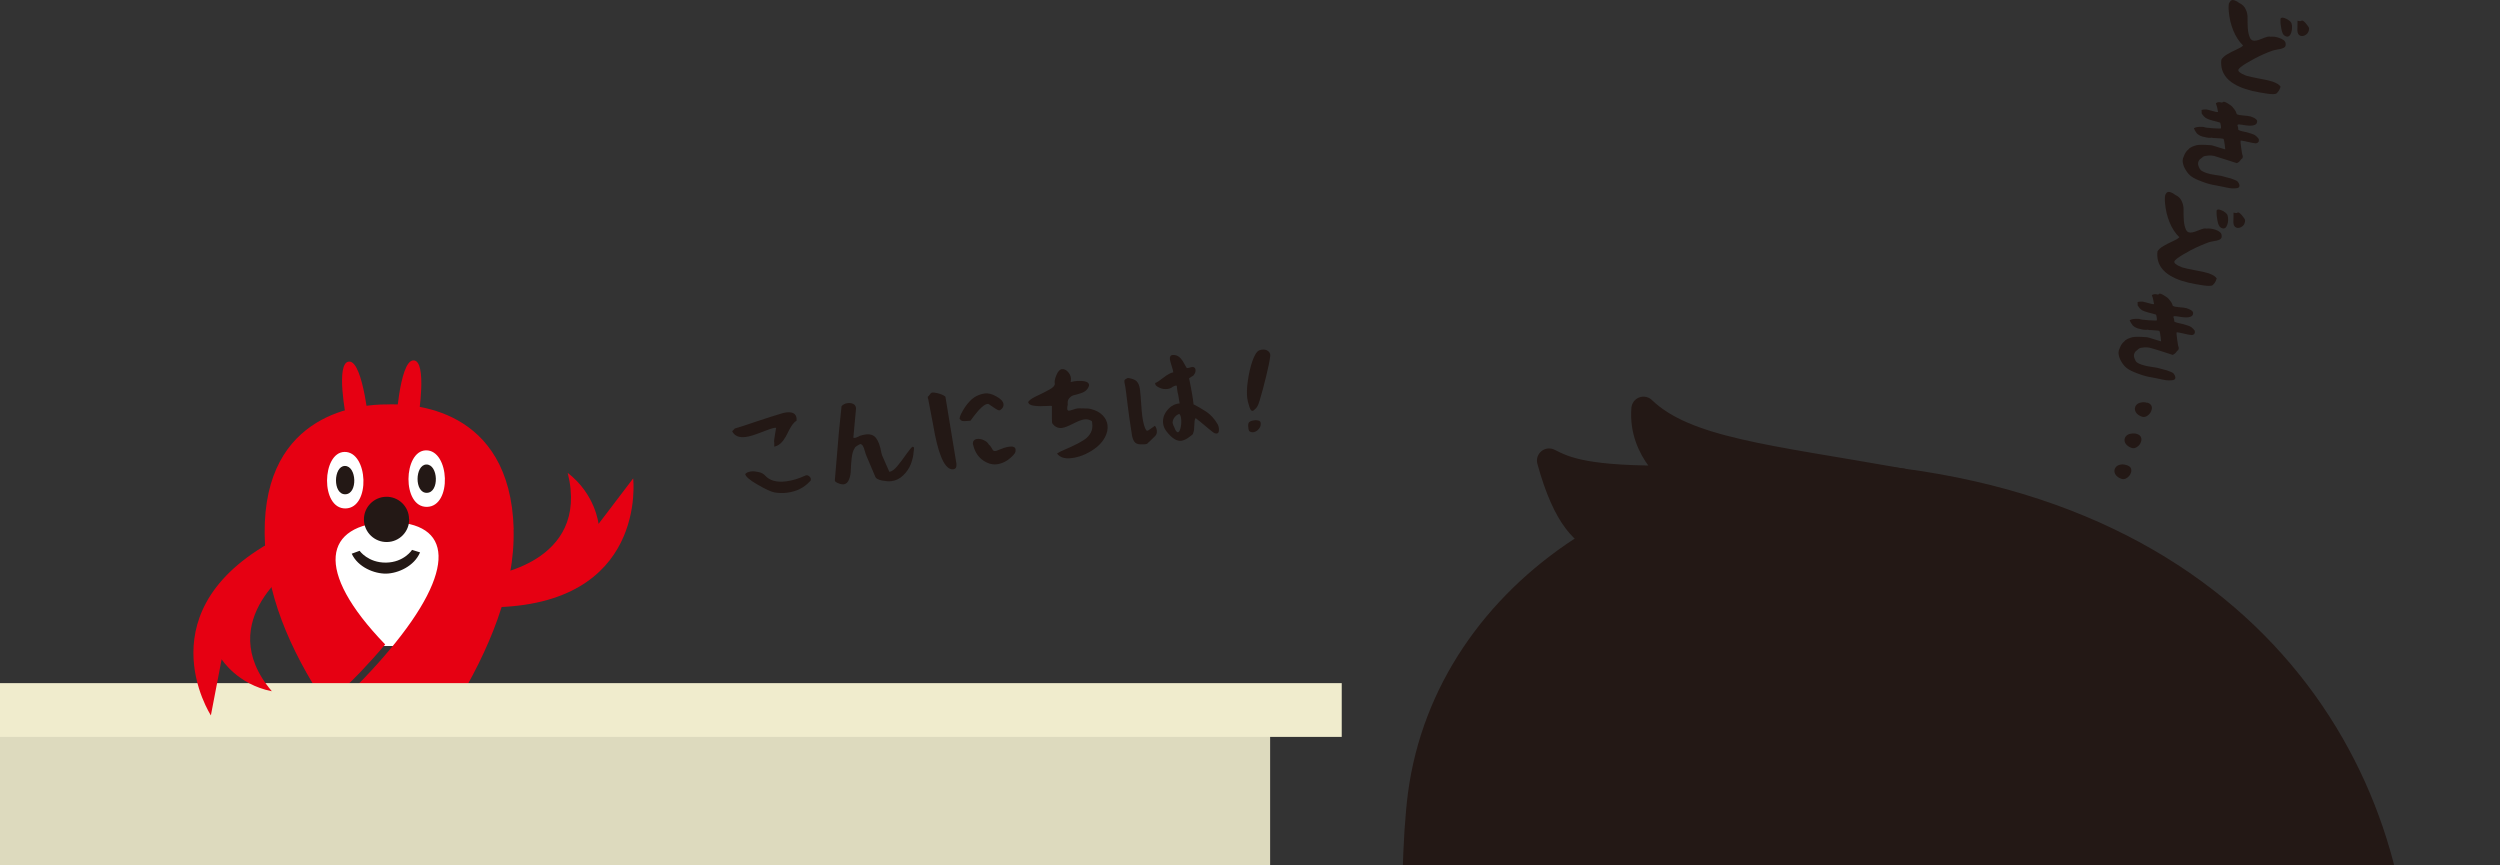 <?xml version="1.0" encoding="UTF-8"?><svg id="_レイヤー_1" xmlns="http://www.w3.org/2000/svg" xmlns:xlink="http://www.w3.org/1999/xlink" viewBox="0 0 190.63 65.96"><rect x="0" y="0" width="190.63" height="65.96" fill="#333333" stroke="none"/><defs><style>.cls-1{fill:none;}.cls-2{stroke:#231815;stroke-linecap:round;stroke-linejoin:round;stroke-width:1.85px;}.cls-2,.cls-3{fill:#231815;}.cls-4{clip-path:url(#clippath);}.cls-5{fill:#f0eccd;}.cls-6{fill:#e60012;}.cls-7{fill:#fff;}.cls-8{fill:#dddabe;}</style><clipPath id="clippath"><rect class="cls-1" y="24.32" width="190.63" height="41.64"/></clipPath></defs><g class="cls-4"><g><path class="cls-2" d="M182.55,80.29c2.27-17.09-7.86-39.71-37.55-43.65-18.2-2.42-34.64,8.29-36.72,23.93-.4,3.04-.66,9.52,0,12.4-5.41,3.25-8.09,8.59-8.51,13.96-.96,12.29,10.94,23.88,30.43,25.28,37.3,2.7,49.69-11.99,52.34-31.92"/><path class="cls-2" d="M145.01,36.64c-10.25-1.82-16.45-2.36-19.69-5.47-.27,3.33,2.56,5.25,2.56,5.25-6.98,.1-8.53-.68-9.76-1.3,1.23,4.5,2.76,5.78,4.06,6.13,7.3,.29,22.84-4.61,22.84-4.61Z"/></g><g><rect class="cls-7" x="25.06" y="37.59" width="10.14" height="11.67" rx="2.47" ry="2.47"/><path class="cls-6" d="M35.21,54.29c-1.43,2.34-3.06,4.56-4.65,6.54,4.15,4.8,8.04,8.06,8.04,8.06l.12-6.79,7.98-1.25s-5.02-1.57-11.48-6.55Zm3.96-13.94c-.26-9.37-7.88-9.59-9.71-9.51-1.81-.01-9.37,.49-9.28,9.86,.04,4.47,1.86,8.75,4.66,13,.87-.71,1.74-1.52,2.61-2.42,.71-.75,1.35-1.46,1.92-2.14-5.5-5.69-4.64-9.16,.25-9.34,4.92,0,5.24,3.6,.08,9.76-.57,.68-1.21,1.4-1.92,2.14-.86,.91-1.74,1.71-2.61,2.43-5.5,4.5-10.76,5.33-10.76,5.33l7.58,2.39,.24,6.95s3.79-3.4,7.78-8.35c1.59-1.97,3.22-4.19,4.65-6.54,2.65-4.33,4.63-9.1,4.5-13.55Z"/><path class="cls-7" d="M26.27,34.46c-1.73,.03-1.85,4.34,.08,4.31,1.93-.04,1.73-4.34-.08-4.31Z"/><path class="cls-3" d="M26.29,35.53c-.87,.02-.93,2.18,.04,2.16,.97-.02,.87-2.18-.04-2.16Z"/><path class="cls-7" d="M32.48,34.34c-1.73,.03-1.85,4.35,.08,4.31,1.93-.04,1.73-4.34-.08-4.31Z"/><path class="cls-3" d="M32.51,35.42c-.87,.02-.93,2.18,.04,2.16,.97-.02,.87-2.18-.04-2.16Z"/><path class="cls-3" d="M31.2,39.58c.02,.95-.74,1.74-1.69,1.75-.95,.02-1.74-.74-1.76-1.69-.02-.95,.74-1.74,1.69-1.76,.95-.02,1.74,.74,1.75,1.69Z"/><path class="cls-3" d="M29.45,43.74c.91-.02,2.14-.57,2.58-1.62l-.61-.19s-.61,.95-1.98,.97c-1.37,.02-2.02-.9-2.02-.9l-.6,.22c.47,1.03,1.73,1.54,2.64,1.52Z"/><path class="cls-6" d="M26.41,31.94s-.87-4.35,.22-4.37c1.09-.02,1.55,5.19,1.55,5.19"/><path class="cls-6" d="M31.9,31.84s.71-4.38-.38-4.36c-1.09,.02-1.36,5.24-1.36,5.24"/><path class="cls-6" d="M37.23,43.91s7.79-.9,6.06-7.85c2.12,1.63,2.35,3.89,2.35,3.89l2.64-3.47s1.14,9.72-10.86,9.83"/></g><rect class="cls-8" x="-5.58" y="55.27" width="102.43" height="16.39"/><rect class="cls-5" x="-5.58" y="52.09" width="107.89" height="4.1"/><path class="cls-6" d="M22.67,42.98s-6.58,4.27-1.94,9.73c-2.63-.52-3.83-2.44-3.83-2.44l-.82,4.28s-5.34-8.2,5.36-13.63"/></g><g><path class="cls-3" d="M170.01,.21c.06-.19,.2-.25,.39-.18,.1,.03,.22,.1,.35,.2,.24,.11,.41,.28,.5,.5,.1,.22,.14,.44,.13,.66,0,.22,0,.47,.02,.77,.02,.29,.08,.54,.17,.73,.05,.1,.12,.17,.22,.2,.13,.04,.36,0,.69-.14,.33-.14,.54-.19,.64-.15,.2-.02,.42,0,.67,.09,.3,.1,.46,.23,.49,.4,.01,.09,.01,.16,0,.2-.03,.08-.09,.14-.19,.18-.1,.04-.23,.08-.41,.1-.17,.03-.3,.06-.39,.09-.44,.15-.9,.36-1.38,.61-.47,.25-.83,.47-1.06,.65-.1,.08-.15,.15-.17,.19-.04,.13,.13,.27,.52,.43,0,0,.03,.01,.05,.02,.03,.01,.05,.02,.06,.02,.17,.05,.48,.12,.95,.21,.47,.08,.81,.16,1.02,.23,.32,.11,.52,.24,.62,.39-.05,.14-.09,.25-.14,.32-.05,.07-.1,.13-.15,.18-.06,.05-.15,.07-.28,.07s-.26-.01-.4-.03c-.14-.02-.35-.05-.63-.1-.4-.07-.77-.16-1.1-.27-1.32-.44-1.93-1.18-1.82-2.22,.08-.15,.23-.29,.45-.42,.22-.13,.45-.25,.7-.36,.25-.11,.42-.21,.51-.31-.31-.3-.56-.68-.75-1.15-.19-.47-.3-.95-.34-1.43-.03-.32-.02-.55,.03-.7Zm3.88,1.23c.03-.1,.14-.12,.32-.06,.13,.04,.25,.11,.36,.2,.11,.09,.17,.17,.17,.25,.03,.06,.04,.16,.03,.29,0,.13-.02,.26-.06,.37-.08,.25-.22,.35-.41,.28-.04-.01-.08-.04-.12-.07-.09-.06-.17-.22-.22-.48-.05-.26-.08-.49-.07-.67,0-.06,0-.1,0-.12Zm1.33,.15l.12,.02c.07,.01,.12,0,.14-.02,.02-.02,.05-.03,.09-.02,.08,.03,.19,.12,.31,.28,.13,.16,.19,.26,.19,.29,0,.08,0,.16-.03,.23-.05,.14-.13,.24-.26,.31-.13,.07-.25,.09-.36,.05-.16-.05-.23-.19-.24-.41,0-.2,0-.38,.01-.53v-.21Z"/><path class="cls-3" d="M169.52,7.77c.06-.03,.18,.01,.36,.12,.19,.11,.32,.21,.38,.3,.05,.06,.09,.12,.14,.18,.05,.06,.09,.14,.12,.23,.02,.06,.03,.1,.05,.11,.02,.01,.06,.03,.14,.05,.11,.02,.2,.03,.27,.04,.31,.02,.52,.05,.63,.08,.26,.09,.42,.18,.48,.28,.03,.06,.03,.13,0,.22-.1,.21-.46,.26-1.08,.14-.2-.03-.32-.04-.36-.02-.04,.01-.05,.06-.01,.15,.02,.07,.03,.13,.03,.19,0,.04,.01,.06,.02,.07,.01,0,.05,.02,.11,.05,.1,.03,.2,.06,.31,.08,.1,.01,.31,.07,.62,.17,.15,.05,.27,.12,.36,.22,.08,.08,.13,.14,.15,.18h0s0,.1,0,.15c-.03,.1-.11,.16-.24,.17-.08,0-.36-.05-.86-.17-.17-.03-.26-.05-.29-.04,0,.02,0,.08,0,.19,.02,.14,.04,.3,.06,.47,.04,.31,.08,.47,.1,.5,.01,.02,.01,.06,0,.13-.02,.07-.05,.1-.08,.1-.01,0-.03,.03-.07,.08-.04,.07-.1,.13-.17,.18l-.12,.07s0,0-.01,0l-.77-.25c-.47-.15-.79-.25-.96-.3-.11-.03-.26-.04-.44-.03-.18,.02-.31,.04-.38,.08-.03,.02-.06,.04-.09,.07-.03,.03-.07,.06-.11,.09-.04,.04-.07,.06-.09,.07-.12,.15-.15,.32-.07,.52,.05,.14,.11,.23,.18,.3,.08,.06,.21,.12,.38,.19,.21,.07,.43,.12,.65,.15,.23,.03,.4,.06,.51,.08,.34,.09,.53,.14,.56,.15,.12,.02,.26,.07,.43,.14,.13,.05,.21,.09,.24,.12,.03,.03,.07,.08,.11,.15,.06,.12,.07,.21,.04,.26-.03,.07-.1,.11-.22,.12-.21,.03-.45,.02-.75-.05-.15-.03-.27-.06-.38-.08-.11-.02-.19-.04-.26-.05s-.11-.02-.14-.03c-.34-.05-.7-.14-1.08-.29-.38-.14-.66-.27-.84-.41-.16-.12-.29-.27-.41-.47-.12-.19-.2-.39-.23-.6-.01-.07-.01-.14,0-.19,0-.05,.02-.13,.07-.24,.09-.24,.2-.42,.33-.52,.05-.04,.08-.07,.08-.08,.01-.03,.09-.08,.23-.15,.14-.06,.26-.1,.35-.12,.19-.04,.54-.04,1.06,0,.08,0,.29,.06,.62,.17,.28,.09,.45,.14,.5,.15,0-.04-.01-.15-.04-.35-.03-.24-.06-.38-.08-.42-.01-.03-.05-.04-.1-.05h0c-.06-.01-.23-.03-.51-.04-.14,0-.22,0-.25-.02s-.08-.01-.15,0c-.08,0-.22,0-.4-.05-.17-.03-.3-.07-.4-.12-.12-.07-.19-.12-.23-.16-.07-.09-.12-.17-.15-.22l-.07-.16s0-.02,0-.03l.11-.05c.07-.03,.18-.04,.33-.05,.15,0,.27,0,.35,.03,.08,.03,.3,.05,.66,.08,.36,.02,.56,.03,.6,.01,.01-.02,.01-.08,0-.19-.02-.13-.04-.21-.06-.25-.02-.01-.11-.04-.27-.08-.47-.11-.76-.21-.87-.31-.08-.06-.14-.13-.19-.2-.06-.07-.09-.13-.08-.16,0-.02,0-.06,0-.11-.02-.05-.01-.08,0-.1,.02-.02,.07-.03,.17-.04,.08,0,.16-.01,.23,0h0c.07,.01,.18,.04,.35,.09,.25,.07,.4,.11,.46,.1,.02,0,.04,0,.04,0,0-.04-.03-.16-.07-.36-.03-.12-.05-.19-.07-.23-.05-.07-.01-.11,.12-.15,.07-.02,.13-.02,.21,0,.08,.02,.13,.02,.14,.01Z"/><path class="cls-3" d="M165.13,14.84c.06-.19,.2-.25,.39-.18,.1,.03,.22,.1,.35,.2,.24,.11,.41,.28,.5,.5,.1,.22,.14,.44,.13,.66,0,.22,0,.48,.02,.77,.02,.29,.08,.54,.17,.73,.05,.1,.12,.17,.22,.2,.13,.04,.36,0,.69-.14,.33-.14,.54-.19,.64-.15,.2-.02,.43,0,.67,.08,.3,.1,.46,.23,.49,.4,.01,.09,.01,.16,0,.2-.03,.08-.09,.14-.19,.18-.1,.04-.23,.08-.41,.1-.17,.03-.3,.06-.39,.09-.44,.16-.9,.36-1.38,.61-.47,.25-.83,.47-1.06,.65-.1,.08-.16,.15-.17,.19-.04,.13,.13,.27,.52,.43,0,0,.03,.01,.05,.02,.03,.01,.04,.02,.06,.02,.17,.05,.48,.12,.96,.21,.47,.08,.81,.16,1.02,.23,.32,.11,.52,.24,.62,.39-.05,.14-.09,.25-.14,.32-.05,.07-.1,.13-.15,.18-.06,.05-.15,.07-.28,.07-.12,0-.26-.01-.4-.03-.14-.02-.35-.05-.63-.1-.4-.07-.77-.16-1.1-.27-1.32-.44-1.93-1.18-1.82-2.22,.08-.15,.23-.29,.46-.42,.22-.13,.45-.25,.7-.36,.25-.11,.42-.21,.51-.31-.31-.3-.56-.68-.75-1.15-.19-.47-.3-.95-.34-1.43-.03-.32-.02-.55,.03-.7Zm3.88,1.23c.03-.1,.14-.12,.32-.06,.13,.04,.25,.11,.36,.2,.11,.09,.17,.17,.17,.25,.03,.06,.04,.16,.04,.29,0,.13-.02,.26-.06,.37-.08,.25-.22,.35-.41,.28-.04-.01-.08-.04-.12-.07-.09-.06-.17-.22-.22-.48-.05-.26-.08-.49-.07-.67,0-.06,0-.1,0-.12Zm1.33,.15l.12,.02c.07,.01,.12,0,.14-.02,.02-.02,.05-.03,.09-.02,.08,.03,.19,.12,.31,.28,.13,.16,.19,.26,.19,.29,0,.08,0,.16-.03,.23-.04,.14-.13,.24-.26,.31-.13,.07-.25,.09-.36,.05-.16-.05-.23-.19-.24-.41,0-.2,0-.38,.01-.53v-.21Z"/><path class="cls-3" d="M164.64,22.4c.06-.03,.18,.01,.36,.12,.19,.11,.32,.21,.39,.3,.05,.06,.09,.12,.14,.18,.05,.06,.09,.14,.12,.23,.02,.06,.03,.1,.04,.1,.02,.01,.07,.03,.14,.05,.11,.02,.2,.03,.27,.04,.31,.02,.52,.05,.63,.08,.26,.09,.42,.18,.48,.28,.03,.06,.03,.13,0,.22-.1,.21-.46,.26-1.08,.14-.2-.03-.32-.04-.37-.02-.04,.01-.05,.06,0,.15,.02,.07,.03,.13,.03,.19,0,.04,.01,.06,.02,.07s.05,.02,.11,.05c.1,.03,.2,.06,.31,.08,.1,.01,.31,.07,.62,.17,.15,.05,.27,.12,.36,.22,.08,.08,.13,.14,.15,.18h0s0,.1,0,.15c-.03,.1-.11,.16-.24,.17-.08,0-.36-.05-.86-.17-.17-.03-.26-.05-.29-.04-.01,.02,0,.08,0,.19,.02,.14,.04,.3,.06,.47,.04,.31,.08,.47,.1,.5,.01,.02,.01,.06-.01,.13-.02,.07-.05,.1-.08,.1-.01,0-.03,.03-.07,.08-.04,.07-.1,.13-.17,.18l-.12,.07s0,0-.01,0l-.77-.25c-.47-.15-.79-.25-.96-.29-.11-.03-.26-.04-.44-.03-.18,.01-.31,.04-.38,.08-.03,.02-.06,.04-.09,.07-.03,.03-.07,.06-.11,.09s-.07,.06-.09,.08c-.12,.15-.15,.32-.07,.52,.05,.14,.11,.24,.18,.3,.08,.06,.2,.12,.38,.18,.21,.07,.43,.12,.65,.15,.23,.03,.4,.06,.51,.08,.34,.09,.53,.14,.56,.15,.12,.02,.26,.07,.43,.14,.13,.05,.21,.09,.24,.12,.03,.03,.07,.08,.11,.15,.06,.12,.07,.21,.04,.27-.03,.07-.1,.11-.22,.12-.21,.03-.45,.02-.75-.05-.15-.03-.27-.06-.38-.08-.11-.02-.19-.04-.26-.05s-.11-.03-.14-.03c-.34-.05-.7-.14-1.08-.29-.38-.14-.66-.27-.84-.41-.16-.12-.29-.27-.41-.47-.12-.19-.2-.39-.23-.6-.01-.07-.01-.14,0-.19,0-.05,.02-.13,.07-.24,.09-.24,.2-.42,.33-.52,.05-.04,.08-.07,.08-.08,.01-.03,.09-.08,.23-.15,.14-.06,.26-.1,.35-.12,.19-.04,.54-.04,1.06,0,.08,0,.29,.06,.62,.17,.28,.09,.45,.14,.5,.15,0-.04-.01-.15-.04-.35-.03-.24-.06-.38-.08-.42-.01-.03-.05-.04-.1-.05h0c-.06-.01-.23-.02-.51-.04-.14,0-.22,0-.25-.02s-.08-.01-.15,0c-.08,0-.22,0-.4-.05-.17-.03-.3-.07-.4-.12-.12-.07-.2-.12-.23-.16-.07-.09-.12-.17-.15-.22l-.08-.16s0-.02,0-.03l.12-.05c.07-.03,.18-.04,.33-.05,.15,0,.27,0,.35,.03,.08,.03,.3,.05,.66,.08,.36,.02,.56,.03,.6,.01,.01-.02,.01-.08,0-.19-.02-.13-.04-.21-.06-.25-.02-.01-.11-.04-.27-.08-.47-.11-.76-.21-.87-.31-.08-.06-.14-.13-.18-.2-.06-.07-.09-.13-.08-.16,0-.02,0-.06,0-.11-.02-.05-.01-.08,0-.09,.02-.02,.08-.03,.17-.04,.08,0,.16-.01,.23,0h0c.07,.01,.18,.04,.35,.09,.25,.07,.4,.11,.46,.1,.02,0,.04,0,.04-.01,0-.04-.03-.16-.07-.36-.02-.12-.05-.19-.07-.23-.05-.07-.01-.12,.12-.15,.07-.02,.13-.02,.2,0,.08,.02,.13,.02,.14,.02Z"/><path class="cls-3" d="M162.17,35.47c.16,.05,.26,.13,.31,.22,.05,.11,.05,.23,.01,.35-.05,.16-.15,.29-.29,.39-.14,.1-.28,.13-.41,.09-.22-.07-.37-.18-.47-.32-.09-.14-.12-.28-.07-.42,.07-.22,.27-.35,.58-.37,.09,0,.21,.01,.34,.06Zm.78-2.38c.15,.05,.25,.13,.3,.24,.05,.11,.05,.23,.01,.35-.05,.16-.15,.29-.29,.39-.14,.1-.28,.13-.41,.09-.22-.07-.37-.18-.47-.32-.09-.14-.12-.28-.07-.42,.07-.22,.27-.34,.58-.37,.12,0,.23,0,.34,.04Zm.79-2.39c.16,.05,.26,.13,.31,.24,.05,.11,.05,.22,0,.36-.05,.16-.15,.28-.29,.39-.14,.1-.27,.13-.41,.09-.22-.07-.38-.18-.47-.32-.09-.14-.12-.28-.07-.42,.07-.22,.27-.34,.58-.37,.1-.01,.21,0,.33,.05Z"/></g><g><path class="cls-3" d="M55.83,32.89s.02-.02,.05-.06,.07-.06,.1-.1c.03-.03,.05-.05,.04-.05,.37-.11,.94-.29,1.69-.55,.75-.25,1.37-.45,1.85-.59,.15-.05,.28-.08,.38-.09,.49-.06,.75,.08,.8,.44,0,.06,0,.12,0,.19-.14,.08-.27,.22-.39,.41-.12,.19-.22,.37-.3,.55-.08,.18-.19,.36-.33,.55-.14,.19-.3,.32-.49,.41l-.19,.06v-.29c-.02-.08-.02-.18,0-.29,.01-.11,.04-.26,.07-.44,.03-.18,.05-.32,.07-.42-.02,0-.05,0-.1,0-.16,.02-.5,.13-1.02,.34-.53,.21-.93,.33-1.2,.36-.51,.07-.86-.08-1.04-.45Zm.99,3.26c.08-.1,.23-.17,.43-.2,.2-.03,.4,0,.62,.05s.37,.15,.47,.26c.35,.39,.89,.54,1.63,.44,.45-.06,.93-.2,1.42-.43,.04-.02,.07-.02,.08-.03,.09-.01,.17,.02,.24,.08s.12,.14,.12,.21c0,.08-.01,.13-.06,.16-.44,.49-1.03,.79-1.75,.88-.32,.04-.64,.03-.96-.02-.26-.05-.7-.25-1.3-.6-.61-.35-.92-.62-.94-.82Z"/><path class="cls-3" d="M63.66,36.65s0-.03,0-.05l.31-3.68,.2-1.95c.12-.13,.27-.21,.47-.23,.16-.02,.3,0,.42,.06,.12,.06,.19,.16,.21,.29,0,.02,0,.06,0,.11l-.19,2.06s-.01,.06-.01,.08c0,.05,.04,.06,.11,.05,.04,0,.09-.02,.14-.04,.05-.02,.11-.04,.16-.07,.05-.02,.08-.04,.09-.05,.15-.05,.3-.08,.43-.1,.35-.05,.62,.04,.8,.27,.18,.23,.32,.61,.41,1.14l.05,.18,.55,1.25h.04c.17-.03,.37-.18,.59-.45,.23-.28,.45-.57,.67-.89,.22-.31,.38-.51,.48-.57,.06,.01,.1,.04,.11,.1,0,.02,0,.07-.01,.13,0,.06-.02,.1-.02,.13-.02,.34-.1,.67-.22,.98-.13,.32-.32,.6-.58,.85-.26,.25-.56,.4-.9,.44-.2,.03-.44,0-.72-.05-.28-.06-.45-.15-.5-.27l-.69-1.63c-.04-.1-.08-.21-.11-.33-.04-.12-.06-.21-.08-.26-.02-.05-.05-.11-.08-.16s-.09-.1-.15-.13c-.06,0-.16,.05-.28,.13-.13,.08-.19,.15-.2,.21-.1,.14-.17,.37-.21,.68-.04,.31-.06,.61-.07,.89,0,.28-.04,.54-.13,.77-.08,.23-.22,.36-.4,.39-.13,.02-.29-.02-.5-.11-.12-.06-.18-.11-.18-.16Z"/><path class="cls-3" d="M70.74,30.26c.06-.04,.11-.11,.17-.19,.06-.09,.12-.13,.18-.14,.07,0,.2,0,.39,.05,.29,.07,.49,.16,.61,.27l.84,5.11c.02,.26-.05,.4-.23,.42-.05,0-.11,0-.16,0-.57-.12-1.03-1.25-1.39-3.4l-.37-1.94s-.05-.1-.03-.17Zm2.43,1.66c0-.07,.03-.19,.11-.35,.1-.2,.2-.37,.3-.52,.1-.15,.22-.3,.37-.46,.15-.16,.32-.29,.51-.39,.2-.1,.41-.17,.64-.2,.25-.03,.55,.04,.88,.23,.33,.18,.52,.38,.54,.6,.02,.17-.07,.33-.29,.46,0,0,0,0-.01,0,0,0,0,0-.01,0-.08,.01-.23-.07-.47-.24-.24-.17-.36-.25-.37-.25,0,0-.01,0-.03,0-.02,0-.03,0-.04,0-.24,.03-.56,.31-.97,.84l-.33,.44-.25,.02c-.19,.02-.32,.01-.38,0-.07-.02-.12-.06-.15-.13-.03,0-.05,0-.05-.04Zm1.02,1.99c-.03-.26,.07-.4,.32-.44,.16-.02,.33,.01,.52,.1,.19,.09,.31,.2,.37,.33,.08,.06,.14,.13,.19,.22,.05,.09,.09,.16,.13,.21,.04,.05,.1,.07,.18,.06,.06,0,.13-.03,.24-.08,.31-.13,.58-.22,.81-.25,.3-.04,.47,.03,.49,.21,.01,.09,0,.18-.05,.28-.14,.2-.34,.38-.58,.55-.25,.16-.5,.26-.78,.3-.22,.03-.42,0-.61-.06-.61-.22-1.01-.66-1.19-1.32,0-.02-.02-.06-.02-.11Z"/><path class="cls-3" d="M78.43,30.63s.01-.08,.06-.08c.1-.11,.32-.25,.66-.4,.34-.16,.63-.31,.9-.46,.26-.15,.39-.29,.38-.43-.04-.14,0-.36,.12-.65,.12-.29,.26-.44,.41-.46,.16-.02,.31,.04,.45,.18s.23,.31,.25,.51c.01,.1,0,.2-.02,.29,.12-.03,.22-.04,.31-.06,.27-.04,.51-.03,.73,0,.22,.04,.34,.13,.36,.26,.01,.11-.04,.23-.17,.38-.08,.1-.22,.19-.41,.26-.19,.07-.36,.11-.52,.15-.16,.03-.29,.11-.4,.23-.11,.12-.15,.29-.12,.5-.04,.15-.05,.26-.04,.34,.01,.1,.07,.14,.17,.12,.04,0,.13-.03,.28-.08,.14-.05,.26-.08,.36-.09,.11-.01,.2-.01,.28,0,.3,0,.54,0,.72,.05,.39,.1,.68,.26,.89,.48,.21,.21,.33,.46,.37,.73,.04,.32-.03,.65-.22,.99-.19,.34-.47,.63-.84,.88-.54,.37-1.1,.59-1.67,.66-.53,.07-.9-.05-1.12-.35,.15-.1,.37-.21,.66-.33,.29-.12,.54-.24,.76-.35,.22-.11,.45-.23,.67-.38,.22-.15,.38-.33,.49-.54,.11-.21,.14-.46,.1-.73,0-.07-.02-.11-.03-.14-.17-.11-.35-.16-.57-.13-.19,.02-.47,.13-.86,.33-.38,.19-.66,.3-.84,.32-.3,.04-.55-.08-.74-.35,0,0-.02-.02-.02-.07,0-.05-.01-.13-.01-.24,0-.11,0-.22,0-.33s0-.22,0-.33c0-.11,0-.19,0-.26,0-.07,0-.1,0-.09-.02-.02-.18-.02-.48,0-.29,.02-.58,.02-.87-.02-.28-.03-.44-.13-.46-.29Z"/><path class="cls-3" d="M85.74,29.14c-.01-.08,0-.13,.01-.16,.02-.03,.06-.07,.13-.1,.07-.03,.11-.05,.12-.06,.24,.03,.43,.09,.58,.18,.14,.09,.24,.25,.3,.47,.03,.11,.04,.2,.05,.28,.02,.16,.05,.47,.08,.93,.03,.46,.06,.81,.09,1.05,.07,.52,.17,.89,.31,1.09,.04,.02,.07,.02,.1,.02s.11-.06,.25-.16l.3-.21,.07,.09c.04,.07,.07,.16,.08,.26,.02,.18-.02,.32-.12,.42l-.45,.44s-.08,.06-.1,.09c-.02,.03-.05,.06-.08,.07-.03,.02-.09,.03-.17,.04-.01,0-.03,0-.06,0-.03,0-.06,0-.08,0-.28,.02-.47-.02-.58-.12-.11-.1-.2-.28-.25-.54-.05-.29-.12-.75-.21-1.39-.03-.23-.07-.56-.13-.99-.05-.43-.09-.73-.11-.89-.05-.37-.08-.6-.11-.7-.02-.07-.03-.12-.03-.14Zm2.34,.14s0-.07,.03-.09c.08-.01,.28-.14,.6-.39,.32-.25,.57-.38,.75-.41,0-.1-.05-.26-.12-.49-.07-.23-.12-.39-.13-.48-.03-.21,.04-.33,.2-.35,.01,0,.05,0,.12,0,.1,0,.19,.03,.28,.08,.09,.05,.16,.11,.23,.19,.07,.08,.12,.16,.17,.23,.04,.07,.09,.16,.15,.27,.06,.11,.1,.18,.13,.22,.01,0,.04,.01,.09,0,.04,0,.09-.02,.17-.04,.08-.02,.13-.03,.15-.04,.15,0,.24,.06,.26,.21,.01,.1,0,.2-.07,.31-.06,.11-.12,.18-.2,.2l-.22,.15,.12,.59c.08,.43,.14,.76,.17,.98l.05,.41,.37,.2c.3,.17,.51,.3,.64,.39,.13,.09,.27,.21,.42,.37,.15,.16,.29,.35,.42,.58,.04,.08,.07,.17,.08,.27,.03,.26-.02,.4-.17,.42-.07,0-.14-.01-.23-.07-.02,0-.14-.11-.37-.29-.22-.19-.44-.37-.66-.55-.22-.18-.33-.27-.34-.27h0s-.07,.09-.08,.23c-.01,.14-.02,.29-.03,.46,0,.17-.02,.28-.04,.33-.03,.14-.07,.23-.11,.25-.03,.02-.1,.07-.21,.16-.1,.08-.21,.15-.31,.2-.1,.05-.2,.08-.3,.1-.36,.05-.73-.19-1.14-.71-.14-.18-.23-.38-.26-.6-.04-.33,.04-.65,.26-.95,.22-.3,.48-.48,.79-.56l.21-.03-.11-.66c-.03-.08-.05-.2-.07-.33,0-.05-.01-.11-.02-.17s0-.1-.01-.12c0-.06-.04-.09-.08-.08-.04,0-.12,.04-.25,.1-.1,.09-.23,.14-.38,.16-.2,.03-.41,0-.61-.09s-.32-.18-.33-.29Zm1.36,3.02c0,.08,.04,.16,.09,.25,.1,.29,.2,.42,.29,.41,.09-.01,.16-.14,.21-.37,.05-.24,.06-.46,.03-.68-.02-.17-.07-.29-.14-.35-.15,.05-.27,.15-.38,.29-.1,.14-.14,.3-.12,.46Z"/><path class="cls-3" d="M95.11,30.41c-.05-.36-.04-.82,.04-1.37s.19-1.06,.35-1.51c.16-.46,.33-.73,.51-.81,.06-.03,.14-.05,.22-.06,.16-.02,.3,0,.42,.08,.12,.07,.19,.17,.21,.31,0,.04,0,.07,0,.09-.04,.36-.15,.88-.32,1.58-.17,.69-.33,1.3-.49,1.82-.03,.11-.06,.2-.09,.27-.03,.07-.06,.14-.09,.19-.04,.05-.06,.09-.07,.1s-.04,.05-.09,.09c-.05,.04-.08,.07-.09,.08-.04,.04-.08,.06-.11,.06-.07,0-.12-.04-.17-.13-.05-.1-.09-.21-.12-.35-.03-.13-.06-.21-.07-.24,0-.04-.02-.1-.03-.19Zm.08,2.22c-.04-.27,0-.43,.11-.47,.07-.06,.18-.09,.33-.11,.13-.02,.25,0,.34,.02,.1,.03,.15,.09,.16,.18,0,.04,0,.07,0,.11,0,.12-.05,.25-.17,.38-.12,.13-.25,.2-.4,.22-.11,.01-.21-.02-.31-.09-.03-.06-.05-.14-.06-.23Z"/></g></svg>